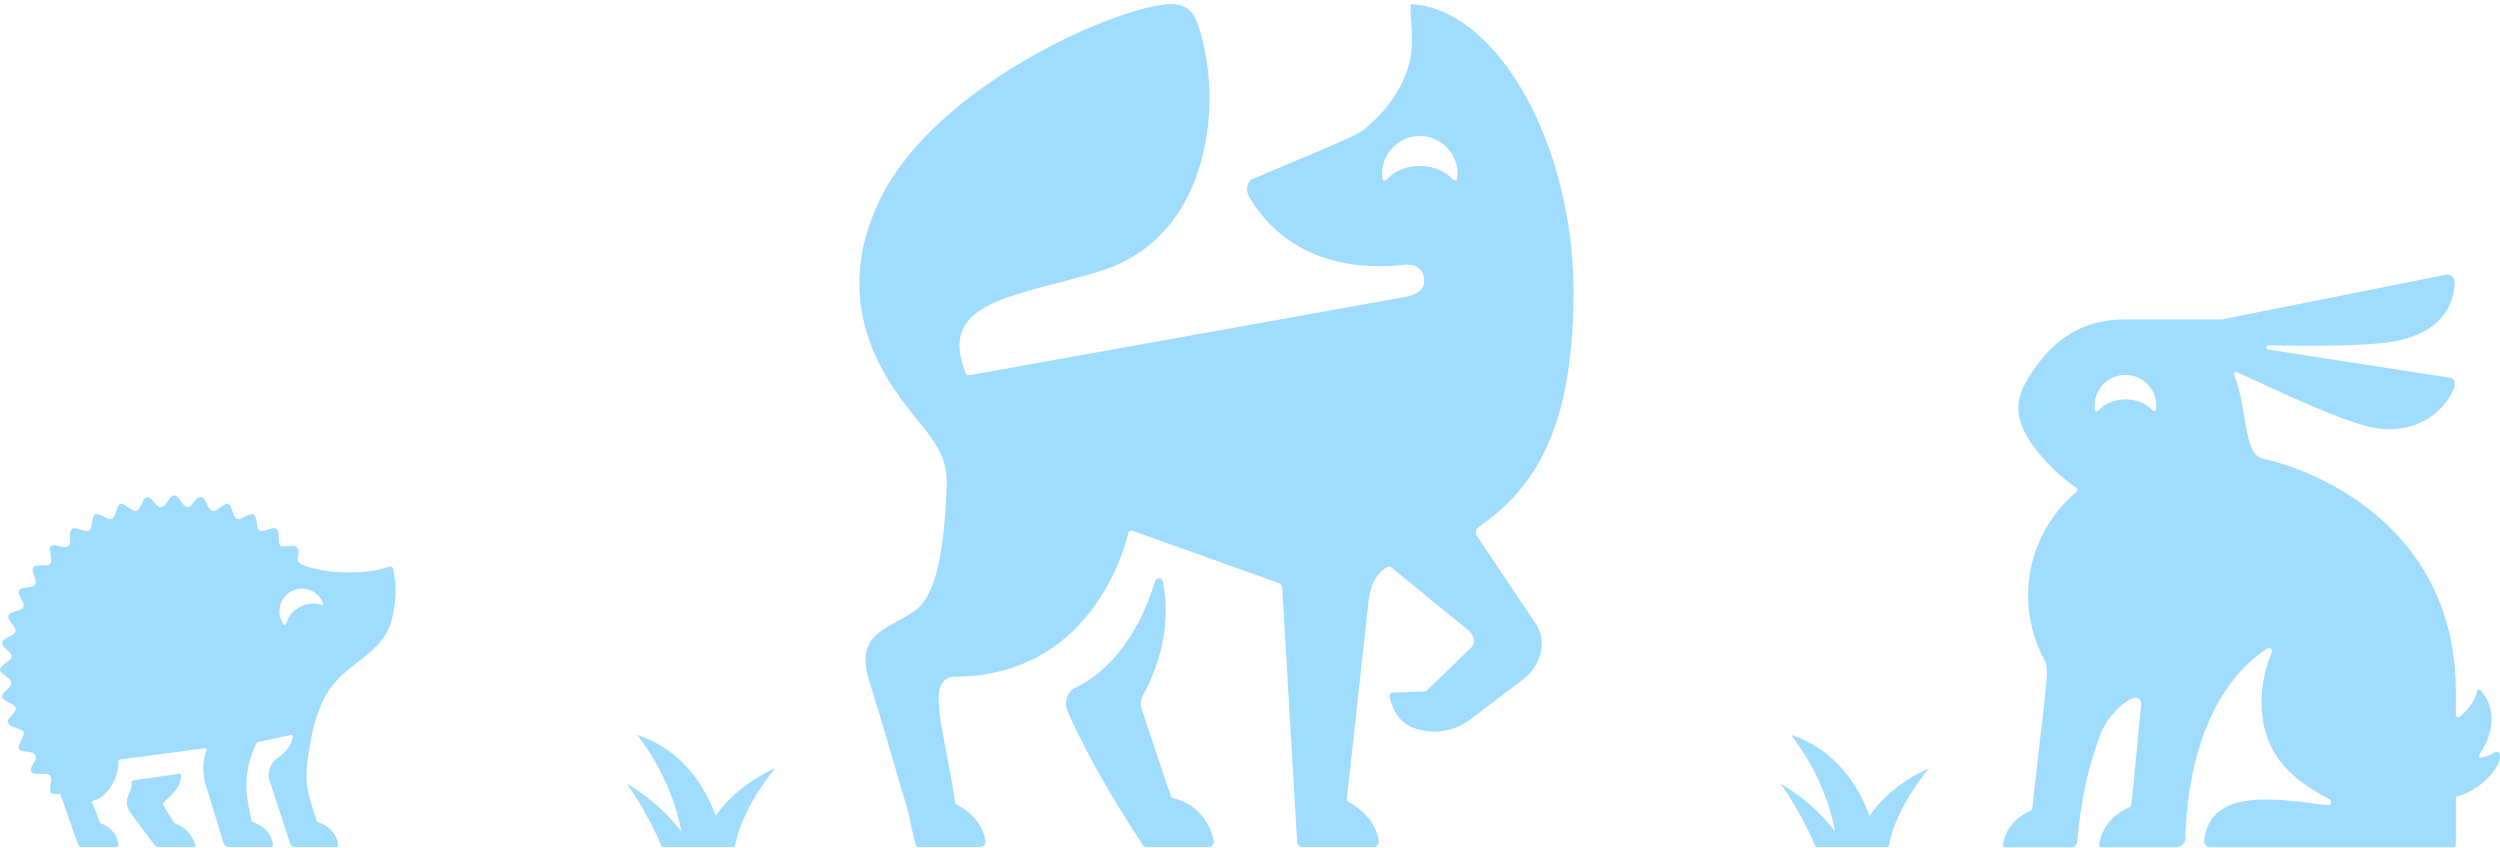 <svg width="587" height="199" viewBox="0 0 587 199" fill="none" xmlns="http://www.w3.org/2000/svg">
<path d="M0.688 156.206C2.447 154.763 3.799 154.528 1.603 152.548C-0.253 150.877 0.451 150.269 2.159 149.5C5.768 147.876 1.811 146.517 1.954 144.621C2.02 143.702 3.902 143.579 4.878 143.149C5.445 142.899 5.712 142.241 5.475 141.669C5.21 141.029 4.844 140.431 4.567 139.796C3.27 136.818 9.074 139.059 8.341 136.239C7.9 134.542 6.83 132.913 8.865 132.787C10.794 132.669 12.236 133.171 11.996 131.113C11.768 129.162 11.495 128.724 11.9 128.296C12.703 127.39 15.26 129.227 16.199 128.046C16.797 127.295 15.616 123.6 17.793 124.068C18.482 124.215 19.153 124.448 19.84 124.605C21.596 125.005 21.337 123.729 21.771 121.741C22.219 119.693 23.994 121.272 25.505 121.839C27.557 122.608 27.029 117.522 28.859 118.362C29.353 118.589 29.804 118.918 30.255 119.23C31.957 120.406 32.209 120.348 33.197 118.495C33.547 117.839 33.782 116.794 34.629 116.747C36.081 116.679 37.139 121.138 39.237 117.906C40.625 115.767 41.251 115.821 42.592 117.858C44.824 121.251 45.316 116.55 47.242 116.71C48.076 116.807 48.133 117.652 49.029 119.171C50.067 120.93 50.924 119.54 52.753 118.447C54.943 117.138 54.14 122.771 56.493 121.783C57.126 121.517 57.723 121.163 58.357 120.898C60.331 120.073 60.065 122.197 60.513 123.905C61.172 126.422 65.259 121.731 65.446 125.663C65.513 127.075 65.227 128.357 66.555 128.304C66.602 128.303 68.666 128.102 68.623 128.104C69.514 128.078 70.179 128.784 70.092 129.67C69.942 131.201 69.244 131.892 71.394 132.768C76.464 134.831 86.356 134.986 91.334 133.036C91.74 132.877 92.203 133.131 92.306 133.568C93.257 137.595 92.98 142.348 91.755 146.268C89.955 152.03 84.579 154.58 80.4 158.439C76.299 162.227 74.507 166.715 73.227 172.393C71.201 183.371 71.615 184.284 74.378 192.766C74.415 192.879 74.505 192.97 74.617 193.009C78.739 194.461 79.319 197.419 79.391 198.481C79.406 198.693 79.24 198.872 79.027 198.872H69.272C68.762 198.872 68.308 198.553 68.135 198.074L63.362 183.536C62.571 181.399 63.469 179.049 65.376 177.803C66.721 176.924 68.421 175.211 68.744 172.975C68.781 172.723 68.553 172.51 68.304 172.564L60.484 174.256C60.372 174.28 60.276 174.357 60.228 174.461C56.99 181.375 57.517 186.106 59.108 192.755C59.136 192.876 59.227 192.974 59.344 193.015C63.454 194.467 64.035 197.415 64.108 198.479C64.122 198.691 63.957 198.872 63.744 198.872H53.667C53.158 198.872 52.703 198.553 52.53 198.074L48.12 183.646C47.214 180.192 48.03 177.345 48.476 176.174C48.575 175.916 48.362 175.648 48.088 175.684L28.096 178.33C27.907 178.355 27.774 178.522 27.783 178.712C27.988 183.321 24.545 187.515 21.936 187.983C21.708 188.024 21.57 188.255 21.653 188.471L23.432 193.108C23.469 193.203 23.548 193.279 23.644 193.315C27.222 194.681 27.742 197.462 27.81 198.484C27.824 198.695 27.658 198.872 27.446 198.872H19.279C18.828 198.872 18.427 198.58 18.282 198.153L14.234 186.636C14.089 186.225 13.693 186.476 12.691 186.442C12.13 186.423 11.768 186.077 11.777 185.535C11.786 184.919 11.807 184.286 11.951 183.691C12.766 180.319 8.639 182.475 7.459 181.328C6.66 180.553 8.158 178.939 8.32 178.342C9.123 175.365 3.332 177.595 4.53 174.779C5.215 173.169 6.305 171.938 4.964 171.356C3.19 170.588 2.281 170.776 1.907 169.677C1.433 168.199 5.436 166.83 2.804 165.308C1.614 164.619 -0.32 164.11 0.844 162.733C1.29 162.206 1.822 161.752 2.277 161.232C2.769 160.672 2.702 159.807 2.128 159.33C0.8 158.225 -1.006 157.595 0.688 156.206ZM66.626 146.613C66.813 146.863 67.12 146.721 67.199 146.418C68.128 142.866 72.397 140.929 75.37 142.012C75.664 142.119 75.954 141.933 75.847 141.64C74.745 138.588 71.099 137.355 68.394 138.852C65.658 140.289 64.683 144.014 66.626 146.613ZM30.219 186.52C29.529 187.922 29.684 189.594 30.622 190.844L36.333 198.454C36.531 198.717 36.841 198.872 37.17 198.872H45.493C45.729 198.872 45.904 198.653 45.848 198.424C45.582 197.354 44.574 194.637 41.022 193.301C40.947 193.273 40.882 193.221 40.84 193.153L38.282 188.988C38.193 188.843 38.217 188.655 38.339 188.536C40.431 186.497 42.442 184.934 42.534 182.045C42.541 181.815 42.343 181.632 42.116 181.665L31.223 183.25C31.038 183.277 30.901 183.44 30.912 183.626C30.978 184.711 30.766 185.408 30.219 186.52Z" fill="#9FDCFD"/>
<path d="M275.429 187.378C282.306 189.097 284.373 194.58 284.983 197.304C285.163 198.108 284.562 198.872 283.738 198.872H269.28C268.881 198.872 268.505 198.668 268.286 198.335C259.626 185.228 253.587 173.843 250.641 166.925C249.753 164.84 250.589 162.379 252.627 161.388C263.295 156.198 268.783 144.548 271.198 136.455C271.475 135.527 272.813 135.569 273.014 136.516C275.554 148.461 270.69 159.039 268.479 163.038C267.856 164.166 267.723 165.501 268.133 166.723L274.892 186.891C274.974 187.135 275.18 187.315 275.429 187.378ZM326.635 133.179C326.404 132.99 326.076 132.945 325.813 133.087C323.033 134.592 321.745 137.748 321.352 140.987L316.249 187.549C316.216 187.854 316.368 188.15 316.639 188.293C318.153 189.094 323.034 192.074 323.747 197.521C323.841 198.238 323.259 198.872 322.535 198.872L305.688 198.872C305.145 198.872 304.68 198.485 304.581 197.951L301.077 138.096C301.094 137.509 300.694 136.989 300.121 136.859L265.924 124.633C265.504 124.483 265.045 124.725 264.939 125.159C263.673 130.373 255.309 158.895 223.889 158.895C223.889 158.895 220.64 158.852 220.425 163.184C220.147 168.763 222.748 177.755 224.254 188.386C224.287 188.623 224.431 188.827 224.646 188.933C225.958 189.583 230.684 192.265 231.398 197.518C231.498 198.259 230.931 198.871 230.183 198.871L215.35 198.871C214.858 198.871 213.388 191.052 213.241 190.582C212.05 186.787 207.262 169.943 204.173 160.134C200.547 148.62 208.079 148.119 214.84 143.362C220.088 139.669 221.814 128.119 222.324 113.236C222.324 113.198 222.323 113.159 222.322 113.121C222.125 102.975 214.186 99.569 207.287 86.975C199.837 73.375 200.101 59.559 207.119 45.854C219.822 21.045 258.798 2.78 273.496 1.054C277.714 0.558 279.942 1.916 281.315 5.882C284.799 15.945 285.454 31.433 279.745 44.268C275.444 53.939 268.307 60.583 258.126 63.719C240.619 69.111 222.537 70.353 225.617 84.033C225.887 85.232 226.309 86.4 226.753 87.621C226.879 87.966 227.232 88.173 227.594 88.108C246.191 84.765 327.107 70.22 329.674 69.776C332.576 69.275 334.861 68.073 334.321 65.033C333.76 61.873 330.202 62.127 330.202 62.127C305.722 64.938 296.077 51.109 293.225 46.053C292.505 44.778 292.735 43.181 293.79 42.166C318.251 31.79 318.423 32.029 321.29 29.54C326.57 24.955 330.923 18.44 331.45 11.367C331.808 6.563 330.663 0.901 331.461 0.956C352.123 2.383 369.459 34.613 369.459 68.411C369.459 97.826 362.057 113.545 347.232 123.709C346.515 124.201 346.314 125.169 346.798 125.89L360.785 146.706C363.481 151.101 361.507 156.579 357.545 159.583L345.223 168.929C342.26 171.176 338.52 172.174 334.84 171.633C331.325 171.117 327.683 169.759 326.253 163.538C326.148 163.084 326.496 162.65 326.962 162.632L334.524 162.336C334.709 162.328 334.885 162.253 335.019 162.125L345.16 152.337C346.78 150.856 346.018 148.914 344.472 147.754L326.635 133.179ZM333.368 31.941C328.194 31.884 323.806 36.597 324.605 41.962C324.681 42.478 325.246 42.513 325.603 42.13C329.778 37.651 337.603 38.163 341.133 42.13C341.48 42.521 342.055 42.478 342.131 41.962C342.931 36.59 338.536 31.884 333.368 31.941Z" fill="#9FDCFD"/>
<path fill-rule="evenodd" clip-rule="evenodd" d="M420.491 172.543C420.491 172.543 428.516 182.059 430.863 195.214C427.677 191.07 423.503 187.164 418.035 183.973C418.035 183.973 422.402 189.669 426.326 198.859H431.35L431.351 198.872H441.047C441.046 198.868 441.045 198.863 441.044 198.859H443.414C444.237 194.542 446.616 188.188 452.92 180.391C452.92 180.391 444.214 183.861 438.971 191.538C436.209 184.151 430.857 175.94 420.491 172.543Z" fill="#9FDCFD"/>
<path fill-rule="evenodd" clip-rule="evenodd" d="M149.585 172.543C149.585 172.543 157.611 182.059 159.958 195.214C156.772 191.07 152.598 187.164 147.13 183.973C147.13 183.973 151.496 189.669 155.42 198.859H160.445L160.446 198.872H170.142C170.141 198.868 170.14 198.863 170.139 198.859H172.509C173.331 194.542 175.711 188.188 182.015 180.391C182.015 180.391 173.309 183.861 168.066 191.538C165.304 184.151 159.952 175.94 149.585 172.543Z" fill="#9FDCFD"/>
<path d="M586.979 177.245C586.903 176.682 586.352 176.301 585.871 176.606C585.161 177.052 584.386 177.415 583.547 177.674C583.273 177.758 582.995 177.831 582.713 177.893C582.269 177.991 581.931 177.491 582.194 177.121C582.272 177.011 582.347 176.9 582.421 176.788C586.011 171.308 585.759 165.646 582.432 162.091C582.168 161.803 581.728 161.838 581.629 162.22C581.33 163.358 580.848 164.473 580.162 165.511C579.418 166.64 578.482 167.573 577.413 168.307C577.082 168.534 576.63 168.293 576.63 167.892V162.337C576.63 125.545 546.655 111.101 531.184 107.651C526.755 106.513 527.84 96.597 524.607 88.014C524.449 87.597 524.883 87.204 525.288 87.392C537.022 92.819 548.046 97.994 555.755 100.082C564.104 102.353 572.5 99.067 575.973 91.687C576.519 90.537 576.718 89.299 575.574 88.742L532.545 82.077C531.929 81.977 532.006 81.073 532.628 81.085C543.587 81.308 555.327 81.232 561.476 80.27C571.127 78.756 576.043 73.54 576.389 66.511C576.448 65.238 575.392 64.212 574.16 64.54L521.674 74.989C521.641 74.993 521.588 74.998 521.555 75.001H499.496C488.132 74.872 480.98 80.516 475.671 89.774C473.259 93.975 473.377 97.847 475.7 102.042C478.317 106.771 483.386 111.781 487.622 114.615C487.897 114.803 487.915 115.196 487.657 115.413C480.657 121.233 476.193 130.004 476.193 139.82C476.193 145.165 477.513 150.193 479.842 154.61C481.25 157.274 480.945 156.277 477.313 188.44C477.131 190.065 477.219 190.165 476.885 190.311C471.44 192.646 470.443 196.97 470.279 198.431C470.214 199.035 470.93 198.942 471.218 198.942H486.325C487.393 198.942 487.721 198.12 487.804 197.111C488.466 188.569 490.42 179.316 493.383 171.959C494.715 168.656 498.247 164.684 501.081 163.869C501.978 163.616 502.858 164.338 502.764 165.271C500.388 189.472 500.588 189.255 500.142 189.449C494.146 192.019 493.06 196.771 492.867 198.384C492.832 198.684 493.078 198.942 493.401 198.942H510.972C512.152 198.942 513.073 198.038 513.102 196.929C513.671 176.266 520.524 159.908 532.369 152.258C532.997 151.853 533.754 152.545 533.425 153.226C531.888 156.4 531.02 161.041 531.02 164.807C531.02 178.014 539.31 183.552 546.955 187.671C547.676 188.064 547.324 189.161 546.509 189.062C534.804 187.589 518.975 184.79 517.538 197.305C517.444 198.173 518.112 198.942 518.987 198.942H576.131C576.407 198.942 576.63 198.718 576.63 198.443V187.415C576.63 187.181 576.793 186.984 577.022 186.93C577.228 186.882 577.437 186.826 577.645 186.762C582.831 185.166 587.343 180.02 586.979 177.245ZM506.238 96.216C506.173 96.638 505.715 96.668 505.422 96.357C501.873 92.573 495.483 93.253 492.708 96.386C492.427 96.709 491.957 96.674 491.893 96.251C491.224 91.863 494.809 87.996 499.045 88.032C503.275 87.973 506.883 91.822 506.238 96.216Z" fill="#9FDCFD"/>
</svg>
